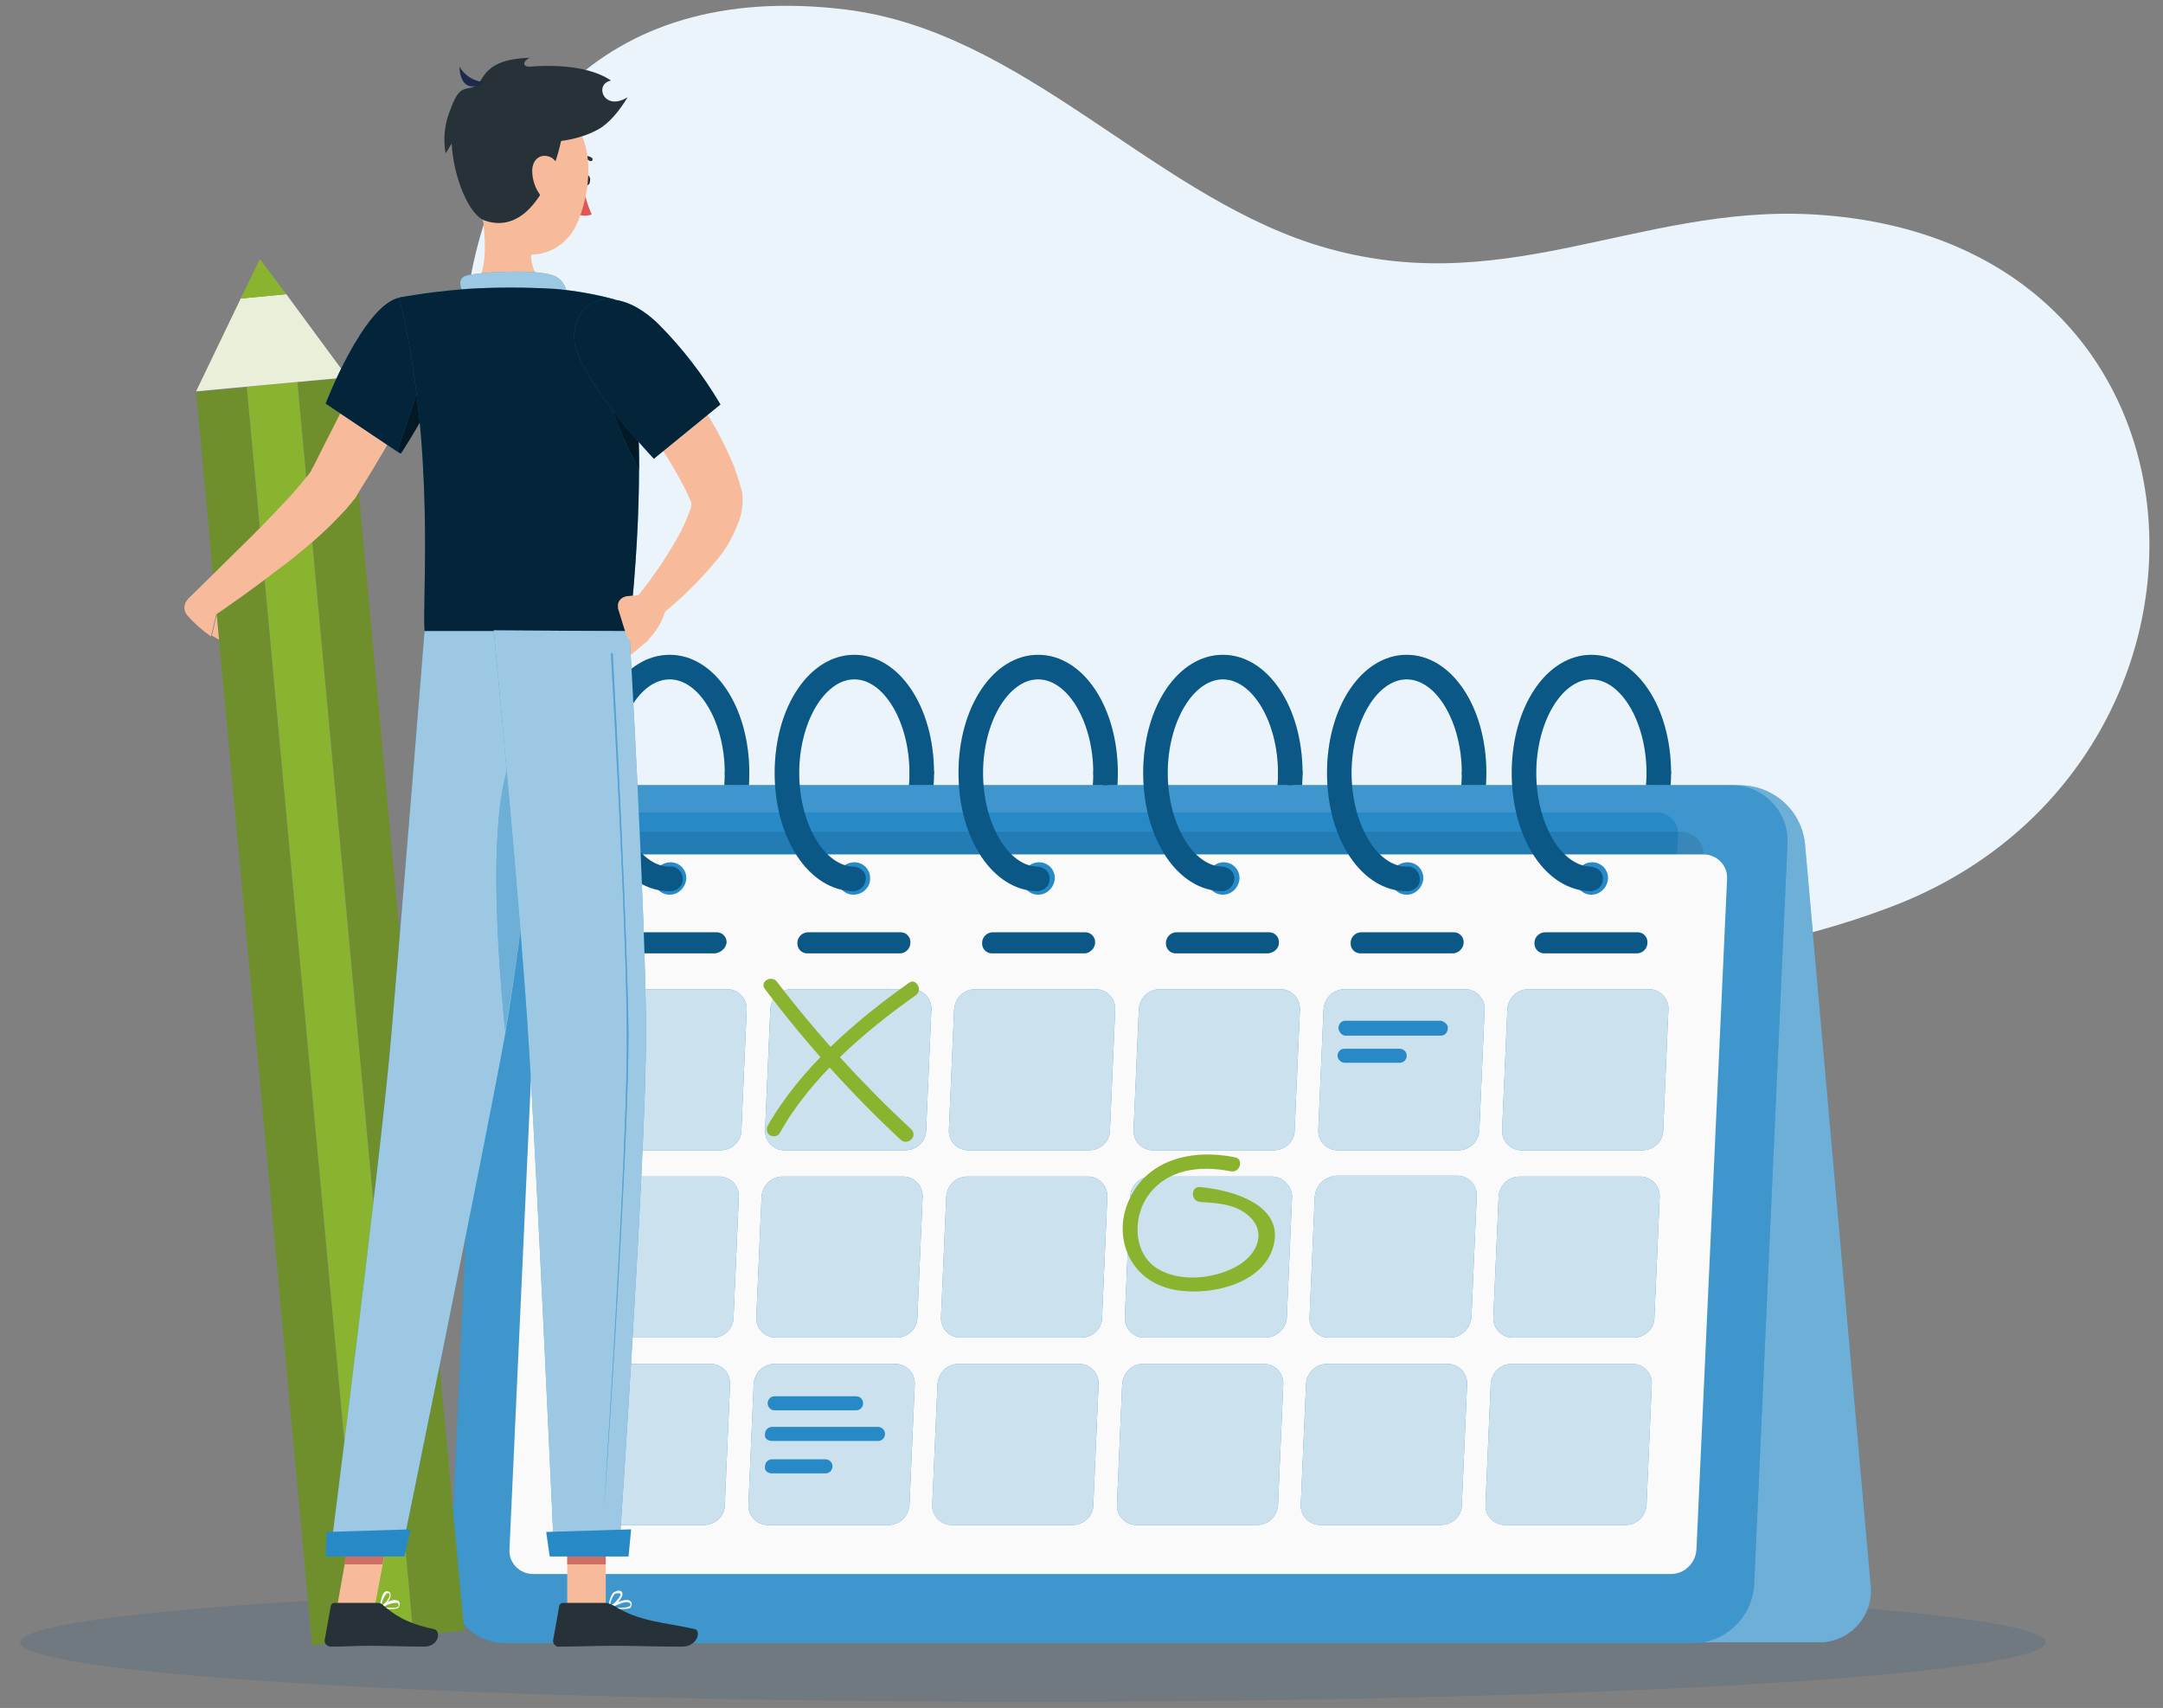 <?xml version="1.0" encoding="utf-8"?>
<svg xmlns="http://www.w3.org/2000/svg" xmlns:xlink="http://www.w3.org/1999/xlink" version="1.1" id="Ebene_1" x="0px" y="0px" viewBox="0 0 247.1 195.1" style="enable-background:new 0 0 247.1 195.1;" xml:space="preserve" width="480" height="379">
<rect x="0" y="0" width="247.1" height="195.1" fill="#808080" stroke="none"/>
<style type="text/css">
	.st0{fill:#EAF4FA;}
	.st1{opacity:0.12;fill:#084781;}
	.st2{fill:#0F7DC0;}
	.st3{opacity:0.3;}
	.st4{opacity:0.4;fill:#FAFAFA;enable-background:new    ;}
	.st5{opacity:0.2;fill:#FAFAFA;enable-background:new    ;}
	.st6{opacity:0.1;fill:#FAFAFA;enable-background:new    ;}
	.st7{opacity:0.1;enable-background:new    ;}
	.st8{fill:#FAFAFA;}
	.st9{opacity:0.1;}
	.st10{opacity:0.8;}
	.st11{fill:#8AB42F;}
	.st12{fill:#F7BB9C;}
	.st13{fill:#6F8F2C;}
	.st14{fill:#EAEFDA;}
	.st15{fill:#263238;}
	.st16{fill:#DE5753;}
	.st17{opacity:0.6;fill:#FAFAFA;enable-background:new    ;}
	.st18{opacity:0.7;enable-background:new    ;}
	.st19{opacity:0.8;enable-background:new    ;}
	.st20{fill:#CE6F64;}
	.st21{fill:#1E2A4C;}
	.st22{opacity:0.3;fill:#FAFAFA;enable-background:new    ;}
</style>
<g id="freepik--background-simple--inject-1815">
	<path class="st0" d="M81.4,96.3C42.3,74.5,39.6-6,96.7,1.1c20,2.5,34.5,20.6,53.1,26.7c21.5,7,37.1-4.5,57.5-3.3   c48.6,2.9,50.2,63.4,8.7,79.1c-22.4,8.5-43.9,6.9-66.4,3.7C130.1,104.5,99.8,106.6,81.4,96.3z"/>
</g>
<g id="freepik--Shadow--inject-1815">
	<ellipse class="st1" cx="118" cy="187.6" rx="115.7" ry="6.8"/>
</g>
<g id="freepik--Calendar--inject-1815">
	<path class="st2" d="M76.5,101.8c-0.8-0.1-1.4-0.7-1.3-1.5c0-0.7,0.6-1.3,1.3-1.3c3.4,0,6.3-4.9,6.3-10.7c0.1-0.8,0.7-1.4,1.5-1.3   c0.7,0,1.3,0.6,1.3,1.3C85.6,95.8,81.6,101.8,76.5,101.8z"/>
	<path class="st2" d="M97.6,101.8c-0.8-0.1-1.4-0.7-1.3-1.5c0-0.7,0.6-1.3,1.3-1.3c3.4,0,6.3-4.9,6.3-10.7c0.1-0.8,0.7-1.4,1.5-1.3   c0.7,0,1.3,0.6,1.3,1.3C106.7,95.8,102.7,101.8,97.6,101.8z"/>
	<path class="st2" d="M118.6,101.8c-0.8-0.1-1.4-0.7-1.3-1.5c0-0.7,0.6-1.3,1.3-1.3c3.4,0,6.3-4.9,6.3-10.7c0-0.8,0.6-1.4,1.4-1.4   c0.8,0,1.4,0.6,1.4,1.4C127.7,95.8,123.7,101.8,118.6,101.8z"/>
	<path class="st2" d="M139.7,101.8c-0.8,0.1-1.4-0.5-1.5-1.3c-0.1-0.8,0.5-1.4,1.3-1.5c0.1,0,0.1,0,0.2,0c3.4,0,6.3-4.9,6.3-10.7   c0-0.8,0.6-1.4,1.4-1.4c0.8,0,1.4,0.6,1.4,1.4C148.8,95.8,144.8,101.8,139.7,101.8z"/>
	<path class="st2" d="M160.7,101.8c-0.8-0.1-1.4-0.7-1.3-1.5c0-0.7,0.6-1.3,1.3-1.3c3.4,0,6.3-4.9,6.3-10.7c0.1-0.8,0.7-1.4,1.5-1.3   c0.7,0,1.3,0.6,1.3,1.3C169.8,95.8,165.8,101.8,160.7,101.8z"/>
	<path class="st2" d="M181.8,101.8c-0.8-0.1-1.4-0.7-1.3-1.5c0-0.7,0.6-1.3,1.3-1.3c3.4,0,6.3-4.9,6.3-10.7c0.1-0.8,0.7-1.4,1.5-1.3   c0.7,0,1.3,0.6,1.3,1.3C190.9,95.8,186.9,101.8,181.8,101.8z"/>
	<g class="st3">
		<path d="M76.5,101.8c-0.8-0.1-1.4-0.7-1.3-1.5c0-0.7,0.6-1.3,1.3-1.3c3.4,0,6.3-4.9,6.3-10.7c0.1-0.8,0.7-1.4,1.5-1.3    c0.7,0,1.3,0.6,1.3,1.3C85.6,95.8,81.6,101.8,76.5,101.8z"/>
		<path d="M97.6,101.8c-0.8-0.1-1.4-0.7-1.3-1.5c0-0.7,0.6-1.3,1.3-1.3c3.4,0,6.3-4.9,6.3-10.7c0.1-0.8,0.7-1.4,1.5-1.3    c0.7,0,1.3,0.6,1.3,1.3C106.7,95.8,102.7,101.8,97.6,101.8z"/>
		<path d="M118.6,101.8c-0.8-0.1-1.4-0.7-1.3-1.5c0-0.7,0.6-1.3,1.3-1.3c3.4,0,6.3-4.9,6.3-10.7c0-0.8,0.6-1.4,1.4-1.4    c0.8,0,1.4,0.6,1.4,1.4C127.7,95.8,123.7,101.8,118.6,101.8z"/>
		<path d="M139.7,101.8c-0.8,0.1-1.4-0.5-1.5-1.3c-0.1-0.8,0.5-1.4,1.3-1.5c0.1,0,0.1,0,0.2,0c3.4,0,6.3-4.9,6.3-10.7    c0-0.8,0.6-1.4,1.4-1.4c0.8,0,1.4,0.6,1.4,1.4C148.8,95.8,144.8,101.8,139.7,101.8z"/>
		<path d="M160.7,101.8c-0.8-0.1-1.4-0.7-1.3-1.5c0-0.7,0.6-1.3,1.3-1.3c3.4,0,6.3-4.9,6.3-10.7c0.1-0.8,0.7-1.4,1.5-1.3    c0.7,0,1.3,0.6,1.3,1.3C169.8,95.8,165.8,101.8,160.7,101.8z"/>
		<path d="M181.8,101.8c-0.8-0.1-1.4-0.7-1.3-1.5c0-0.7,0.6-1.3,1.3-1.3c3.4,0,6.3-4.9,6.3-10.7c0.1-0.8,0.7-1.4,1.5-1.3    c0.7,0,1.3,0.6,1.3,1.3C190.9,95.8,186.9,101.8,181.8,101.8z"/>
	</g>
	<path class="st2" d="M63.3,89.7h135.6c3.8,0.1,6.9,2.9,7.3,6.7l7.5,84.6c0.4,3.3-2,6.3-5.4,6.6c-0.2,0-0.5,0-0.7,0H72   c-3.8-0.1-6.9-2.9-7.3-6.7l-7.5-84.6c-0.4-3.3,2-6.3,5.3-6.6C62.8,89.7,63.1,89.7,63.3,89.7z"/>
	<path class="st4" d="M63.3,89.7h135.6c3.8,0.1,6.9,2.9,7.3,6.7l7.5,84.6c0.4,3.3-2,6.3-5.4,6.6c-0.2,0-0.5,0-0.7,0H72   c-3.8-0.1-6.9-2.9-7.3-6.7l-7.5-84.6c-0.4-3.3,2-6.3,5.3-6.6C62.8,89.7,63.1,89.7,63.3,89.7z"/>
	<path class="st2" d="M197.8,89.7H62.2c-3.7,0-6.8,3-7,6.7L51.4,181c-0.2,3.5,2.5,6.5,6,6.7c0.1,0,0.2,0,0.4,0h135.6   c3.7,0,6.8-3,7-6.7l3.8-84.6c0.2-3.5-2.5-6.5-6-6.7C198,89.7,197.9,89.7,197.8,89.7z"/>
	<path class="st5" d="M197.8,89.7H62.2c-3.7,0-6.8,3-7,6.7L51.4,181c-0.2,3.5,2.5,6.5,6,6.7c0.1,0,0.2,0,0.4,0h135.6   c3.7,0,6.8-3,7-6.7l3.8-84.6c0.2-3.5-2.5-6.5-6-6.7C198,89.7,197.9,89.7,197.8,89.7z"/>
	<path class="st2" d="M64.7,165.3l3.2-69.9c0.1-1.4,1.2-2.5,2.7-2.6h118.7c1.3,0,2.4,1.1,2.4,2.4c0,0,0,0.1,0,0.1l-3.2,69.9   c-0.1,1.4-1.2,2.5-2.7,2.6H67.1c-1.3,0-2.4-1.1-2.4-2.4C64.7,165.4,64.7,165.4,64.7,165.3z"/>
	<path class="st6" d="M64.7,165.3l3.2-69.9c0.1-1.4,1.2-2.5,2.7-2.6h118.7c1.3,0,2.4,1.1,2.4,2.4c0,0,0,0.1,0,0.1l-3.2,69.9   c-0.1,1.4-1.2,2.5-2.7,2.6H67.1c-1.3,0-2.4-1.1-2.4-2.4C64.7,165.4,64.7,165.4,64.7,165.3z"/>
	<path class="st7" d="M61.3,171.1l3.3-73.4c0.1-1.5,1.3-2.7,2.8-2.7H192c1.4,0,2.6,1.1,2.6,2.5c0,0.1,0,0.1,0,0.2l-3.3,73.4   c-0.1,1.5-1.3,2.7-2.8,2.7H63.9c-1.4,0-2.5-1.1-2.6-2.5C61.3,171.2,61.3,171.1,61.3,171.1z"/>
	<path class="st8" d="M58.2,177l3.5-76.6c0.1-1.6,1.4-2.8,2.9-2.8h130c1.5,0,2.7,1.2,2.7,2.6c0,0.1,0,0.1,0,0.2l-3.5,76.6   c-0.1,1.6-1.4,2.8-2.9,2.8h-130c-1.5,0-2.7-1.2-2.7-2.6C58.2,177.1,58.2,177,58.2,177z"/>
	<path class="st2" d="M181.8,102.2L181.8,102.2c-1,0-1.8-0.8-1.8-1.8c0,0,0-0.1,0-0.1l0,0c0-1,0.9-1.8,1.9-1.8l0,0   c1,0,1.8,0.8,1.8,1.8c0,0,0,0.1,0,0.1l0,0C183.6,101.4,182.8,102.2,181.8,102.2z"/>
	<path class="st2" d="M160.7,102.2L160.7,102.2c-1,0-1.8-0.8-1.8-1.8c0,0,0-0.1,0-0.1l0,0c0-1,0.9-1.8,1.9-1.8l0,0   c1,0,1.8,0.8,1.8,1.8c0,0,0,0.1,0,0.1l0,0C162.5,101.4,161.7,102.2,160.7,102.2z"/>
	<path class="st2" d="M139.7,102.2L139.7,102.2c-1,0-1.8-0.8-1.8-1.8c0,0,0-0.1,0-0.1l0,0c0.1-1,0.9-1.8,1.9-1.8l0,0   c1,0,1.8,0.8,1.8,1.8c0,0,0,0.1,0,0.1l0,0C141.5,101.4,140.7,102.2,139.7,102.2z"/>
	<path class="st2" d="M118.6,102.2L118.6,102.2c-1,0-1.8-0.8-1.8-1.8c0,0,0-0.1,0-0.1l0,0c0.1-1,0.9-1.8,1.9-1.8l0,0   c1,0,1.8,0.8,1.8,1.8c0,0,0,0.1,0,0.1l0,0C120.4,101.4,119.6,102.2,118.6,102.2z"/>
	<path class="st2" d="M97.5,102.2L97.5,102.2c-1,0-1.8-0.8-1.8-1.8c0,0,0-0.1,0-0.1l0,0c0-1,0.9-1.8,1.9-1.8l0,0   c1,0,1.8,0.8,1.8,1.8c0,0,0,0.1,0,0.1l0,0C99.4,101.4,98.5,102.2,97.5,102.2z"/>
	<path class="st2" d="M76.5,102.2L76.5,102.2c-1,0-1.8-0.8-1.8-1.8c0,0,0-0.1,0-0.1l0,0c0-1,0.9-1.8,1.9-1.8l0,0   c1,0,1.8,0.8,1.8,1.8c0,0,0,0.1,0,0.1l0,0C78.3,101.4,77.5,102.2,76.5,102.2z"/>
	<g class="st9">
		<path class="st8" d="M181.8,102.2L181.8,102.2c-1,0-1.8-0.8-1.8-1.8c0,0,0-0.1,0-0.1l0,0c0-1,0.9-1.8,1.9-1.8l0,0    c1,0,1.8,0.8,1.8,1.8c0,0,0,0.1,0,0.1l0,0C183.6,101.4,182.8,102.2,181.8,102.2z"/>
		<path class="st8" d="M160.7,102.2L160.7,102.2c-1,0-1.8-0.8-1.8-1.8c0,0,0-0.1,0-0.1l0,0c0-1,0.9-1.8,1.9-1.8l0,0    c1,0,1.8,0.8,1.8,1.8c0,0,0,0.1,0,0.1l0,0C162.5,101.4,161.7,102.2,160.7,102.2z"/>
		<path class="st8" d="M139.7,102.2L139.7,102.2c-1,0-1.8-0.8-1.8-1.8c0,0,0-0.1,0-0.1l0,0c0.1-1,0.9-1.8,1.9-1.8l0,0    c1,0,1.8,0.8,1.8,1.8c0,0,0,0.1,0,0.1l0,0C141.5,101.4,140.7,102.2,139.7,102.2z"/>
		<path class="st8" d="M118.6,102.2L118.6,102.2c-1,0-1.8-0.8-1.8-1.8c0,0,0-0.1,0-0.1l0,0c0.1-1,0.9-1.8,1.9-1.8l0,0    c1,0,1.8,0.8,1.8,1.8c0,0,0,0.1,0,0.1l0,0C120.4,101.4,119.6,102.2,118.6,102.2z"/>
		<path class="st8" d="M97.5,102.2L97.5,102.2c-1,0-1.8-0.8-1.8-1.8c0,0,0-0.1,0-0.1l0,0c0-1,0.9-1.8,1.9-1.8l0,0    c1,0,1.8,0.8,1.8,1.8c0,0,0,0.1,0,0.1l0,0C99.4,101.4,98.5,102.2,97.5,102.2z"/>
		<path class="st8" d="M76.5,102.2L76.5,102.2c-1,0-1.8-0.8-1.8-1.8c0,0,0-0.1,0-0.1l0,0c0-1,0.9-1.8,1.9-1.8l0,0    c1,0,1.8,0.8,1.8,1.8c0,0,0,0.1,0,0.1l0,0C78.3,101.4,77.5,102.2,76.5,102.2z"/>
	</g>
	<path class="st2" d="M81.7,108.9H71.2c-0.6,0-1.1-0.5-1.1-1.1c0,0,0-0.1,0-0.1l0,0c0-0.6,0.5-1.2,1.2-1.2h10.6   c0.6,0,1.1,0.5,1.1,1.1c0,0,0,0.1,0,0.1l0,0C82.9,108.3,82.4,108.8,81.7,108.9z"/>
	<path class="st2" d="M102.8,108.9H92.2c-0.6,0-1.1-0.5-1.1-1.1c0,0,0-0.1,0-0.1l0,0c0-0.7,0.6-1.2,1.2-1.2h10.6   c0.6,0,1.1,0.5,1.1,1.1c0,0,0,0.1,0,0.1l0,0C104,108.3,103.5,108.9,102.8,108.9z"/>
	<path class="st2" d="M123.9,108.9h-10.6c-0.6,0-1.1-0.5-1.1-1.1c0,0,0-0.1,0-0.1l0,0c0-0.7,0.6-1.2,1.2-1.2H124   c0.6,0,1.1,0.5,1.1,1.1c0,0,0,0.1,0,0.1l0,0C125.1,108.3,124.5,108.9,123.9,108.9z"/>
	<path class="st2" d="M144.9,108.9h-10.6c-0.6,0-1.1-0.5-1.1-1.1c0,0,0-0.1,0-0.1l0,0c0-0.6,0.5-1.2,1.2-1.2H145   c0.6,0,1.1,0.5,1.1,1.1c0,0,0,0.1,0,0.1l0,0C146.1,108.3,145.6,108.8,144.9,108.9z"/>
	<path class="st2" d="M166,108.9h-10.6c-0.6,0-1.1-0.5-1.1-1.1c0,0,0-0.1,0-0.1l0,0c0-0.7,0.6-1.2,1.2-1.2h10.6   c0.6,0,1.1,0.5,1.1,1.1c0,0,0,0.1,0,0.1l0,0C167.2,108.3,166.6,108.9,166,108.9z"/>
	<path class="st2" d="M187,108.9h-10.6c-0.6,0-1.1-0.5-1.1-1.1c0,0,0-0.1,0-0.1l0,0c0-0.7,0.6-1.2,1.2-1.2h10.6   c0.6,0,1.1,0.5,1.1,1.1c0,0,0,0.1,0,0.1l0,0C188.2,108.3,187.7,108.9,187,108.9z"/>
	<g class="st3">
		<path d="M81.7,108.9H71.2c-0.6,0-1.1-0.5-1.1-1.1c0,0,0-0.1,0-0.1l0,0c0-0.6,0.5-1.2,1.2-1.2h10.6c0.6,0,1.1,0.5,1.1,1.1    c0,0,0,0.1,0,0.1l0,0C82.9,108.3,82.4,108.8,81.7,108.9z"/>
		<path d="M102.8,108.9H92.2c-0.6,0-1.1-0.5-1.1-1.1c0,0,0-0.1,0-0.1l0,0c0-0.7,0.6-1.2,1.2-1.2h10.6c0.6,0,1.1,0.5,1.1,1.1    c0,0,0,0.1,0,0.1l0,0C104,108.3,103.5,108.9,102.8,108.9z"/>
		<path d="M123.9,108.9h-10.6c-0.6,0-1.1-0.5-1.1-1.1c0,0,0-0.1,0-0.1l0,0c0-0.7,0.6-1.2,1.2-1.2H124c0.6,0,1.1,0.5,1.1,1.1    c0,0,0,0.1,0,0.1l0,0C125.1,108.3,124.5,108.9,123.9,108.9z"/>
		<path d="M144.9,108.9h-10.6c-0.6,0-1.1-0.5-1.1-1.1c0,0,0-0.1,0-0.1l0,0c0-0.6,0.5-1.2,1.2-1.2H145c0.6,0,1.1,0.5,1.1,1.1    c0,0,0,0.1,0,0.1l0,0C146.1,108.3,145.6,108.8,144.9,108.9z"/>
		<path d="M166,108.9h-10.6c-0.6,0-1.1-0.5-1.1-1.1c0,0,0-0.1,0-0.1l0,0c0-0.7,0.6-1.2,1.2-1.2h10.6c0.6,0,1.1,0.5,1.1,1.1    c0,0,0,0.1,0,0.1l0,0C167.2,108.3,166.6,108.9,166,108.9z"/>
		<path d="M187,108.9h-10.6c-0.6,0-1.1-0.5-1.1-1.1c0,0,0-0.1,0-0.1l0,0c0-0.7,0.6-1.2,1.2-1.2h10.6c0.6,0,1.1,0.5,1.1,1.1    c0,0,0,0.1,0,0.1l0,0C188.2,108.3,187.7,108.9,187,108.9z"/>
	</g>
	<path class="st2" d="M82.3,131.4H68.5c-1.2,0-2.2-1-2.2-2.2c0,0,0-0.1,0-0.1l0.6-13.8c0.1-1.3,1.1-2.3,2.4-2.3h13.8   c1.2,0,2.2,1,2.2,2.2c0,0,0,0.1,0,0.1l-0.6,13.8C84.7,130.4,83.6,131.4,82.3,131.4z"/>
	<path class="st2" d="M103.4,131.4H89.6c-1.2,0-2.2-1-2.2-2.2c0,0,0-0.1,0-0.1l0.6-13.8c0.1-1.3,1.1-2.3,2.4-2.3h13.8   c1.2,0,2.2,1,2.2,2.2c0,0,0,0.1,0,0.1l-0.6,13.8C105.8,130.4,104.7,131.4,103.4,131.4z"/>
	<path class="st2" d="M124.4,131.4h-13.8c-1.2,0-2.2-1-2.2-2.2c0,0,0-0.1,0-0.1l0.6-13.8c0.1-1.3,1.1-2.3,2.4-2.3h13.8   c1.2,0,2.2,1,2.2,2.2c0,0,0,0.1,0,0.1l-0.6,13.8C126.8,130.4,125.7,131.4,124.4,131.4z"/>
	<path class="st2" d="M145.5,131.4h-13.8c-1.2,0-2.2-1-2.2-2.2c0,0,0-0.1,0-0.1l0.6-13.8c0.1-1.3,1.1-2.3,2.4-2.3h13.8   c1.2,0,2.2,1,2.2,2.2c0,0,0,0.1,0,0.1l-0.6,13.8C147.9,130.4,146.8,131.4,145.5,131.4z"/>
	<path class="st2" d="M166.6,131.4h-13.8c-1.2,0-2.2-1-2.2-2.2c0,0,0-0.1,0-0.1l0.6-13.8c0.1-1.3,1.1-2.3,2.4-2.3h13.8   c1.2,0,2.2,1,2.2,2.2c0,0,0,0.1,0,0.1l-0.6,13.8C168.9,130.4,167.9,131.4,166.6,131.4z"/>
	<path class="st2" d="M187.6,131.4h-13.8c-1.2,0-2.2-1-2.2-2.2c0,0,0-0.1,0-0.1l0.6-13.8c0.1-1.3,1.1-2.3,2.4-2.3h13.8   c1.2,0,2.2,1,2.2,2.2c0,0,0,0.1,0,0.1l-0.6,13.8C190,130.4,188.9,131.4,187.6,131.4z"/>
	<g class="st10">
		<path class="st8" d="M82.3,131.4H68.5c-1.2,0-2.2-1-2.2-2.2c0,0,0-0.1,0-0.1l0.6-13.8c0.1-1.3,1.1-2.3,2.4-2.3h13.8    c1.2,0,2.2,1,2.2,2.2c0,0,0,0.1,0,0.1l-0.6,13.8C84.7,130.4,83.6,131.4,82.3,131.4z"/>
		<path class="st8" d="M103.4,131.4H89.6c-1.2,0-2.2-1-2.2-2.2c0,0,0-0.1,0-0.1l0.6-13.8c0.1-1.3,1.1-2.3,2.4-2.3h13.8    c1.2,0,2.2,1,2.2,2.2c0,0,0,0.1,0,0.1l-0.6,13.8C105.8,130.4,104.7,131.4,103.4,131.4z"/>
		<path class="st8" d="M124.4,131.4h-13.8c-1.2,0-2.2-1-2.2-2.2c0,0,0-0.1,0-0.1l0.6-13.8c0.1-1.3,1.1-2.3,2.4-2.3h13.8    c1.2,0,2.2,1,2.2,2.2c0,0,0,0.1,0,0.1l-0.6,13.8C126.8,130.4,125.7,131.4,124.4,131.4z"/>
		<path class="st8" d="M145.5,131.4h-13.8c-1.2,0-2.2-1-2.2-2.2c0,0,0-0.1,0-0.1l0.6-13.8c0.1-1.3,1.1-2.3,2.4-2.3h13.8    c1.2,0,2.2,1,2.2,2.2c0,0,0,0.1,0,0.1l-0.6,13.8C147.9,130.4,146.8,131.4,145.5,131.4z"/>
		<path class="st8" d="M166.6,131.4h-13.8c-1.2,0-2.2-1-2.2-2.2c0,0,0-0.1,0-0.1l0.6-13.8c0.1-1.3,1.1-2.3,2.4-2.3h13.8    c1.2,0,2.2,1,2.2,2.2c0,0,0,0.1,0,0.1l-0.6,13.8C168.9,130.4,167.9,131.4,166.6,131.4z"/>
		<path class="st8" d="M187.6,131.4h-13.8c-1.2,0-2.2-1-2.2-2.2c0,0,0-0.1,0-0.1l0.6-13.8c0.1-1.3,1.1-2.3,2.4-2.3h13.8    c1.2,0,2.2,1,2.2,2.2c0,0,0,0.1,0,0.1l-0.6,13.8C190,130.4,188.9,131.4,187.6,131.4z"/>
	</g>
	<path class="st2" d="M81.4,152.8H67.6c-1.2,0-2.2-1-2.2-2.2c0,0,0-0.1,0-0.1l0.6-13.8c0.1-1.3,1.1-2.3,2.4-2.3h13.8   c1.2,0,2.2,1,2.2,2.2c0,0,0,0.1,0,0.1l-0.6,13.8C83.8,151.8,82.7,152.8,81.4,152.8z"/>
	<path class="st2" d="M102.4,152.8H88.6c-1.2,0-2.2-1-2.2-2.2c0,0,0-0.1,0-0.1l0.6-13.8c0.1-1.3,1.1-2.3,2.4-2.3h13.8   c1.2,0,2.2,1,2.2,2.2c0,0,0,0.1,0,0.1l-0.6,13.8C104.8,151.8,103.7,152.8,102.4,152.8z"/>
	<path class="st2" d="M123.5,152.8h-13.8c-1.2,0-2.2-1-2.2-2.2c0,0,0-0.1,0-0.1l0.6-13.8c0.1-1.3,1.1-2.3,2.4-2.3h13.8   c1.2,0,2.2,1,2.2,2.2c0,0,0,0.1,0,0.1l-0.6,13.8C125.9,151.8,124.8,152.8,123.5,152.8z"/>
	<path class="st2" d="M144.5,152.8h-13.8c-1.2,0-2.2-1-2.2-2.2c0,0,0-0.1,0-0.1l0.6-13.8c0.1-1.3,1.1-2.3,2.4-2.3h13.8   c1.2,0,2.2,1,2.3,2.2c0,0.1,0,0.1,0,0.2l-0.6,13.8C146.9,151.8,145.8,152.8,144.5,152.8z"/>
	<path class="st2" d="M165.6,152.8h-13.8c-1.2,0-2.2-1-2.2-2.2c0,0,0-0.1,0-0.1l0.6-13.8c0.1-1.3,1.1-2.3,2.5-2.4h13.8   c1.2,0,2.2,1,2.2,2.2c0,0,0,0.1,0,0.1l-0.6,13.8C168,151.8,166.9,152.8,165.6,152.8z"/>
	<path class="st2" d="M186.6,152.8h-13.8c-1.2,0-2.2-1-2.2-2.2c0,0,0-0.1,0-0.1l0.6-13.8c0.1-1.3,1.1-2.3,2.4-2.3h13.8   c1.2,0,2.2,1,2.2,2.2c0,0,0,0.1,0,0.1l-0.6,13.8C189,151.8,187.9,152.8,186.6,152.8z"/>
	<g class="st10">
		<path class="st8" d="M81.4,152.8H67.6c-1.2,0-2.2-1-2.2-2.2c0,0,0-0.1,0-0.1l0.6-13.8c0.1-1.3,1.1-2.3,2.4-2.3h13.8    c1.2,0,2.2,1,2.2,2.2c0,0,0,0.1,0,0.1l-0.6,13.8C83.8,151.8,82.7,152.8,81.4,152.8z"/>
		<path class="st8" d="M102.4,152.8H88.6c-1.2,0-2.2-1-2.2-2.2c0,0,0-0.1,0-0.1l0.6-13.8c0.1-1.3,1.1-2.3,2.4-2.3h13.8    c1.2,0,2.2,1,2.2,2.2c0,0,0,0.1,0,0.1l-0.6,13.8C104.8,151.8,103.7,152.8,102.4,152.8z"/>
		<path class="st8" d="M123.5,152.8h-13.8c-1.2,0-2.2-1-2.2-2.2c0,0,0-0.1,0-0.1l0.6-13.8c0.1-1.3,1.1-2.3,2.4-2.3h13.8    c1.2,0,2.2,1,2.2,2.2c0,0,0,0.1,0,0.1l-0.6,13.8C125.9,151.8,124.8,152.8,123.5,152.8z"/>
		<path class="st8" d="M144.5,152.8h-13.8c-1.2,0-2.2-1-2.2-2.2c0,0,0-0.1,0-0.1l0.6-13.8c0.1-1.3,1.1-2.3,2.4-2.3h13.8    c1.2,0,2.2,1,2.3,2.2c0,0.1,0,0.1,0,0.2l-0.6,13.8C146.9,151.8,145.8,152.8,144.5,152.8z"/>
		<path class="st8" d="M165.6,152.8h-13.8c-1.2,0-2.2-1-2.2-2.2c0,0,0-0.1,0-0.1l0.6-13.8c0.1-1.3,1.1-2.3,2.5-2.4h13.8    c1.2,0,2.2,1,2.2,2.2c0,0,0,0.1,0,0.1l-0.6,13.8C168,151.8,166.9,152.8,165.6,152.8z"/>
		<path class="st8" d="M186.6,152.8h-13.8c-1.2,0-2.2-1-2.2-2.2c0,0,0-0.1,0-0.1l0.6-13.8c0.1-1.3,1.1-2.3,2.4-2.3h13.8    c1.2,0,2.2,1,2.2,2.2c0,0,0,0.1,0,0.1l-0.6,13.8C189,151.8,187.9,152.8,186.6,152.8z"/>
	</g>
	<path class="st2" d="M80.4,174.2H66.6c-1.2,0-2.2-1-2.2-2.2c0,0,0-0.1,0-0.1l0.6-13.8c0.1-1.3,1.1-2.3,2.4-2.3h13.8   c1.2,0,2.2,1,2.2,2.2c0,0,0,0.1,0,0.1l-0.6,13.8C82.8,173.2,81.7,174.2,80.4,174.2z"/>
	<path class="st2" d="M101.5,174.2H87.7c-1.2,0-2.2-1-2.2-2.2c0,0,0-0.1,0-0.1l0.6-13.8c0.1-1.3,1.1-2.3,2.4-2.3h13.8   c1.2,0,2.2,1,2.2,2.2c0,0,0,0.1,0,0.1l-0.6,13.8C103.8,173.2,102.8,174.2,101.5,174.2z"/>
	<path class="st2" d="M122.5,174.2h-13.8c-1.2,0-2.2-1-2.2-2.2c0,0,0-0.1,0-0.1l0.6-13.8c0.1-1.3,1.1-2.3,2.4-2.3h13.8   c1.2,0,2.2,1,2.2,2.2c0,0,0,0.1,0,0.1l-0.6,13.8C124.9,173.2,123.8,174.2,122.5,174.2z"/>
	<path class="st2" d="M143.6,174.2h-13.8c-1.2,0-2.2-1-2.2-2.2c0,0,0-0.1,0-0.1l0.6-13.8c0.1-1.3,1.1-2.3,2.4-2.3h13.8   c1.2,0,2.2,1,2.2,2.2c0,0,0,0.1,0,0.1l-0.6,13.8C145.9,173.2,144.9,174.2,143.6,174.2z"/>
	<path class="st2" d="M164.6,174.2h-13.8c-1.2,0-2.2-1-2.2-2.2c0,0,0-0.1,0-0.1l0.6-13.8c0.1-1.3,1.1-2.3,2.4-2.3h13.8   c1.2,0,2.2,1,2.2,2.2c0,0,0,0.1,0,0.1l-0.6,13.8C167,173.2,165.9,174.2,164.6,174.2z"/>
	<path class="st2" d="M185.7,174.2h-13.8c-1.2,0-2.2-1-2.2-2.2c0,0,0-0.1,0-0.1l0.6-13.8c0.1-1.3,1.1-2.3,2.4-2.3h13.8   c1.2,0,2.2,1,2.2,2.2c0,0,0,0.1,0,0.1l-0.6,13.8C188,173.2,187,174.2,185.7,174.2z"/>
	<g class="st10">
		<path class="st8" d="M80.4,174.2H66.6c-1.2,0-2.2-1-2.2-2.2c0,0,0-0.1,0-0.1l0.6-13.8c0.1-1.3,1.1-2.3,2.4-2.3h13.8    c1.2,0,2.2,1,2.2,2.2c0,0,0,0.1,0,0.1l-0.6,13.8C82.8,173.2,81.7,174.2,80.4,174.2z"/>
		<path class="st8" d="M101.5,174.2H87.7c-1.2,0-2.2-1-2.2-2.2c0,0,0-0.1,0-0.1l0.6-13.8c0.1-1.3,1.1-2.3,2.4-2.3h13.8    c1.2,0,2.2,1,2.2,2.2c0,0,0,0.1,0,0.1l-0.6,13.8C103.8,173.2,102.8,174.2,101.5,174.2z"/>
		<path class="st8" d="M122.5,174.2h-13.8c-1.2,0-2.2-1-2.2-2.2c0,0,0-0.1,0-0.1l0.6-13.8c0.1-1.3,1.1-2.3,2.4-2.3h13.8    c1.2,0,2.2,1,2.2,2.2c0,0,0,0.1,0,0.1l-0.6,13.8C124.9,173.2,123.8,174.2,122.5,174.2z"/>
		<path class="st8" d="M143.6,174.2h-13.8c-1.2,0-2.2-1-2.2-2.2c0,0,0-0.1,0-0.1l0.6-13.8c0.1-1.3,1.1-2.3,2.4-2.3h13.8    c1.2,0,2.2,1,2.2,2.2c0,0,0,0.1,0,0.1l-0.6,13.8C145.9,173.2,144.9,174.2,143.6,174.2z"/>
		<path class="st8" d="M164.6,174.2h-13.8c-1.2,0-2.2-1-2.2-2.2c0,0,0-0.1,0-0.1l0.6-13.8c0.1-1.3,1.1-2.3,2.4-2.3h13.8    c1.2,0,2.2,1,2.2,2.2c0,0,0,0.1,0,0.1l-0.6,13.8C167,173.2,165.9,174.2,164.6,174.2z"/>
		<path class="st8" d="M185.7,174.2h-13.8c-1.2,0-2.2-1-2.2-2.2c0,0,0-0.1,0-0.1l0.6-13.8c0.1-1.3,1.1-2.3,2.4-2.3h13.8    c1.2,0,2.2,1,2.2,2.2c0,0,0,0.1,0,0.1l-0.6,13.8C188,173.2,187,174.2,185.7,174.2z"/>
	</g>
	<path class="st2" d="M76.5,101.8c-5.1,0-9.1-5.9-9.1-13.5s4-13.5,9.1-13.5c5.1,0,9.1,5.9,9.1,13.5c-0.1,0.8-0.7,1.4-1.5,1.3   c-0.7,0-1.3-0.6-1.3-1.3c0-5.8-2.9-10.7-6.3-10.7c-3.4,0-6.3,4.9-6.3,10.7S73.1,99,76.5,99c0.8-0.1,1.4,0.5,1.5,1.3   c0.1,0.8-0.5,1.4-1.3,1.5C76.6,101.8,76.6,101.8,76.5,101.8L76.5,101.8z"/>
	<path class="st2" d="M97.6,101.8c-5.1,0-9.1-5.9-9.1-13.5s4-13.5,9.1-13.5c5.1,0,9.1,5.9,9.1,13.5c-0.1,0.8-0.7,1.4-1.5,1.3   c-0.7,0-1.3-0.6-1.3-1.3c0-5.8-2.9-10.7-6.3-10.7s-6.3,4.9-6.3,10.7S94.2,99,97.6,99c0.8,0.1,1.4,0.7,1.3,1.5   C98.8,101.2,98.3,101.7,97.6,101.8L97.6,101.8z"/>
	<path class="st2" d="M118.6,101.8c-5.1,0-9.1-5.9-9.1-13.5s4-13.5,9.1-13.5c5.1,0,9.1,5.9,9.1,13.5c0,0.8-0.6,1.4-1.4,1.4   c-0.8,0-1.4-0.6-1.4-1.4c0-5.8-2.9-10.7-6.3-10.7c-3.4,0-6.3,4.9-6.3,10.7s2.9,10.7,6.3,10.7c0.8,0.1,1.4,0.7,1.3,1.5   C119.9,101.2,119.3,101.7,118.6,101.8L118.6,101.8z"/>
	<path class="st2" d="M139.7,101.8c-5.1,0-9.1-5.9-9.1-13.5s4-13.5,9.1-13.5c5.1,0,9.1,5.9,9.1,13.5c0,0.8-0.6,1.4-1.4,1.4   c-0.8,0-1.4-0.6-1.4-1.4c0-5.8-2.9-10.7-6.3-10.7c-3.4,0-6.3,4.9-6.3,10.7s2.9,10.7,6.3,10.7c0.8,0.1,1.4,0.7,1.3,1.5   C140.9,101.2,140.4,101.7,139.7,101.8L139.7,101.8z"/>
	<path class="st2" d="M160.7,101.8c-5.1,0-9.1-5.9-9.1-13.5s4-13.5,9.1-13.5s9.1,5.9,9.1,13.5c-0.1,0.8-0.7,1.4-1.5,1.3   c-0.7,0-1.3-0.6-1.3-1.3c0-5.8-2.9-10.7-6.3-10.7c-3.4,0-6.3,4.9-6.3,10.7s2.9,10.7,6.3,10.7c0.8-0.1,1.4,0.5,1.5,1.3   s-0.5,1.4-1.3,1.5C160.9,101.8,160.8,101.8,160.7,101.8L160.7,101.8z"/>
	<path class="st2" d="M181.8,101.8c-5.1,0-9.1-5.9-9.1-13.5s4-13.5,9.1-13.5s9.1,5.9,9.1,13.5c-0.1,0.8-0.7,1.4-1.5,1.3   c-0.7,0-1.3-0.6-1.3-1.3c0-5.8-2.9-10.7-6.3-10.7c-3.4,0-6.3,4.9-6.3,10.7s2.9,10.7,6.3,10.7c0.8,0.1,1.4,0.7,1.3,1.5   C183.1,101.2,182.5,101.7,181.8,101.8L181.8,101.8z"/>
	<g class="st3">
		<path d="M76.5,101.8c-5.1,0-9.1-5.9-9.1-13.5s4-13.5,9.1-13.5c5.1,0,9.1,5.9,9.1,13.5c-0.1,0.8-0.7,1.4-1.5,1.3    c-0.7,0-1.3-0.6-1.3-1.3c0-5.8-2.9-10.7-6.3-10.7c-3.4,0-6.3,4.9-6.3,10.7S73.1,99,76.5,99c0.8-0.1,1.4,0.5,1.5,1.3    c0.1,0.8-0.5,1.4-1.3,1.5C76.6,101.8,76.6,101.8,76.5,101.8L76.5,101.8z"/>
		<path d="M97.6,101.8c-5.1,0-9.1-5.9-9.1-13.5s4-13.5,9.1-13.5c5.1,0,9.1,5.9,9.1,13.5c-0.1,0.8-0.7,1.4-1.5,1.3    c-0.7,0-1.3-0.6-1.3-1.3c0-5.8-2.9-10.7-6.3-10.7s-6.3,4.9-6.3,10.7S94.2,99,97.6,99c0.8,0.1,1.4,0.7,1.3,1.5    C98.8,101.2,98.3,101.7,97.6,101.8L97.6,101.8z"/>
		<path d="M118.6,101.8c-5.1,0-9.1-5.9-9.1-13.5s4-13.5,9.1-13.5c5.1,0,9.1,5.9,9.1,13.5c0,0.8-0.6,1.4-1.4,1.4    c-0.8,0-1.4-0.6-1.4-1.4c0-5.8-2.9-10.7-6.3-10.7c-3.4,0-6.3,4.9-6.3,10.7s2.9,10.7,6.3,10.7c0.8,0.1,1.4,0.7,1.3,1.5    C119.9,101.2,119.3,101.7,118.6,101.8L118.6,101.8z"/>
		<path d="M139.7,101.8c-5.1,0-9.1-5.9-9.1-13.5s4-13.5,9.1-13.5c5.1,0,9.1,5.9,9.1,13.5c0,0.8-0.6,1.4-1.4,1.4    c-0.8,0-1.4-0.6-1.4-1.4c0-5.8-2.9-10.7-6.3-10.7c-3.4,0-6.3,4.9-6.3,10.7s2.9,10.7,6.3,10.7c0.8,0.1,1.4,0.7,1.3,1.5    C140.9,101.2,140.4,101.7,139.7,101.8L139.7,101.8z"/>
		<path d="M160.7,101.8c-5.1,0-9.1-5.9-9.1-13.5s4-13.5,9.1-13.5s9.1,5.9,9.1,13.5c-0.1,0.8-0.7,1.4-1.5,1.3c-0.7,0-1.3-0.6-1.3-1.3    c0-5.8-2.9-10.7-6.3-10.7c-3.4,0-6.3,4.9-6.3,10.7s2.9,10.7,6.3,10.7c0.8-0.1,1.4,0.5,1.5,1.3s-0.5,1.4-1.3,1.5    C160.9,101.8,160.8,101.8,160.7,101.8L160.7,101.8z"/>
		<path d="M181.8,101.8c-5.1,0-9.1-5.9-9.1-13.5s4-13.5,9.1-13.5s9.1,5.9,9.1,13.5c-0.1,0.8-0.7,1.4-1.5,1.3c-0.7,0-1.3-0.6-1.3-1.3    c0-5.8-2.9-10.7-6.3-10.7c-3.4,0-6.3,4.9-6.3,10.7s2.9,10.7,6.3,10.7c0.8,0.1,1.4,0.7,1.3,1.5    C183.1,101.2,182.5,101.7,181.8,101.8L181.8,101.8z"/>
	</g>
	<path class="st11" d="M141.1,132.2c-4.9-1-10.3,0.2-12.3,5.3c-1.6,4.1,0.4,8.6,4.8,9.7c3.8,1,10.4-0.2,11.8-4.6   c1.6-5-4.8-6.7-8.3-7c-1.1-0.1-1.1,1.6,0,1.7c1.6,0.1,3.5,0.2,4.9,1.1c3,1.9,1.8,4.9-0.8,6.3s-6.4,1.8-9,0.2   c-2.7-1.7-2.8-5.6-1.2-8.1c2.2-3.3,6.1-3.7,9.6-3C141.7,134,142.1,132.4,141.1,132.2L141.1,132.2z"/>
	<path class="st11" d="M87.4,113c4.7,6.2,9.8,11.9,15.5,17.2c0.8,0.7,2-0.4,1.2-1.2c-5.6-5.2-10.7-10.8-15.3-16.8   C88.2,111.3,86.7,112.1,87.4,113L87.4,113z"/>
	<path class="st11" d="M89.1,129.4c3.5-6.3,9.7-11.6,15.5-15.7c0.9-0.6,0-2.1-0.8-1.4c-6.1,4.3-12.4,9.8-16.1,16.3   c-0.2,0.4-0.1,0.9,0.3,1.1C88.4,129.9,88.9,129.8,89.1,129.4z"/>
	<path class="st2" d="M153.7,118.3h10.9c0.5,0,0.8-0.4,0.8-0.9c0-0.4-0.4-0.7-0.8-0.8h-10.9c-0.5,0-0.8,0.4-0.8,0.9   C153,117.9,153.3,118.3,153.7,118.3z"/>
	<path class="st2" d="M153.6,121.4h6.3c0.5,0,0.8-0.4,0.8-0.8c0-0.5-0.4-0.8-0.8-0.8h-6.3c-0.5,0-0.8,0.4-0.8,0.8   C152.8,121,153.2,121.4,153.6,121.4z"/>
	<g class="st9">
		<path class="st8" d="M153.7,118.3h10.9c0.5,0,0.8-0.4,0.8-0.9c0-0.4-0.4-0.7-0.8-0.8h-10.9c-0.5,0-0.8,0.4-0.8,0.9    C153,117.9,153.3,118.3,153.7,118.3z"/>
		<path class="st8" d="M153.6,121.4h6.3c0.5,0,0.8-0.4,0.8-0.8c0-0.5-0.4-0.8-0.8-0.8h-6.3c-0.5,0-0.8,0.4-0.8,0.8    C152.8,121,153.2,121.4,153.6,121.4z"/>
	</g>
	<path class="st2" d="M88.5,161.1h9.3c0.5,0,0.8-0.4,0.8-0.8c0-0.5-0.4-0.8-0.8-0.8h-9.3c-0.5,0-0.8,0.4-0.8,0.8   C87.7,160.7,88,161.1,88.5,161.1z"/>
	<path class="st2" d="M88.2,164.6h12.1c0.5,0,0.8-0.4,0.8-0.8c0-0.5-0.4-0.8-0.8-0.8H88.2c-0.5,0-0.8,0.4-0.8,0.8   C87.3,164.3,87.7,164.6,88.2,164.6z"/>
	<path class="st2" d="M88.2,168.3h6.1c0.5,0,0.8-0.4,0.8-0.8c0-0.5-0.4-0.8-0.8-0.8h-6.1c-0.5,0-0.8,0.4-0.8,0.8   C87.3,168,87.7,168.3,88.2,168.3z"/>
	<g class="st9">
		<path class="st8" d="M88.5,161.1h9.3c0.5,0,0.8-0.4,0.8-0.8c0-0.5-0.4-0.8-0.8-0.8h-9.3c-0.5,0-0.8,0.4-0.8,0.8    C87.7,160.7,88,161.1,88.5,161.1z"/>
		<path class="st8" d="M88.2,164.6h12.1c0.5,0,0.8-0.4,0.8-0.8c0-0.5-0.4-0.8-0.8-0.8H88.2c-0.5,0-0.8,0.4-0.8,0.8    C87.3,164.3,87.7,164.6,88.2,164.6z"/>
		<path class="st8" d="M88.2,168.3h6.1c0.5,0,0.8-0.4,0.8-0.8c0-0.5-0.4-0.8-0.8-0.8h-6.1c-0.5,0-0.8,0.4-0.8,0.8    C87.3,168,87.7,168.3,88.2,168.3z"/>
	</g>
</g>
<g id="freepik--Character--inject-1815">
	<path class="st12" d="M22.6,67.4l2.8-0.1l-1.3,5.4c-1-0.7-1.9-1.5-2.7-2.4c-0.5-0.6-0.4-1.4,0.1-1.9L22.6,67.4z"/>
	<polygon class="st12" points="28.7,70.1 27.5,74.5 24.2,72.6 25.5,67.2  "/>
	
		<rect x="29" y="44.2" transform="matrix(0.996 -9.219680e-02 9.219680e-02 0.996 -10.558 3.437)" class="st13" width="5.8" height="143.7"/>
	
		<rect x="40.6" y="43.1" transform="matrix(0.996 -9.219680e-02 9.219680e-02 0.996 -10.41 4.497)" class="st13" width="5.8" height="143.7"/>
	
		<rect x="34.8" y="43.6" transform="matrix(0.996 -9.219680e-02 9.219680e-02 0.996 -10.484 3.967)" class="st11" width="5.8" height="143.7"/>
	<polygon class="st14" points="32.7,33.6 27.5,34.1 22.4,44.7 39.7,43.1  "/>
	<polygon class="st11" points="29.7,29.6 27.5,34.1 32.7,33.6  "/>
	<path class="st12" d="M73.4,37.7c0.6,0.6,1.1,1.2,1.6,1.8c0.5,0.6,1,1.2,1.5,1.8c1,1.2,1.9,2.5,2.8,3.7c1.8,2.6,3.4,5.4,4.6,8.4   c0.1,0.4,0.3,0.8,0.4,1.2l0.2,0.6c0.1,0.4,0.2,0.7,0.3,1.1c0.1,1.2,0,2.4-0.5,3.5c-0.6,1.6-1.5,3.2-2.7,4.5c-2,2.4-4.3,4.6-6.8,6.5   l-2.2-2.4c1.8-2.2,3.4-4.5,4.8-7c0.6-1,1.1-2.2,1.5-3.3c0.1-0.3,0.1-0.6,0-0.9l0,0l-0.2-0.4c-0.1-0.3-0.3-0.6-0.4-0.9   c-1.3-2.5-2.7-4.8-4.4-7c-0.8-1.1-1.7-2.2-2.6-3.4c-0.4-0.5-0.9-1.1-1.4-1.6l-1.4-1.6L73.4,37.7z"/>
	<polygon class="st12" points="69,70.2 71.6,75.2 74.1,73.1 72,69.5  "/>
	<path class="st12" d="M49.9,40.6c-1.5,2.9-3.2,5.9-4.8,8.7c-0.8,1.5-1.7,2.9-2.5,4.3l-1.3,2.1l-0.3,0.5c-0.2,0.3-0.3,0.6-0.5,0.8   c-0.2,0.2-0.3,0.4-0.5,0.6c-0.2,0.2-0.3,0.4-0.5,0.6c-1.2,1.3-2.5,2.6-3.8,3.7c-1.3,1.1-2.6,2.2-4,3.2c-2.7,2.1-5.4,4-8.2,5.9   l-2-2.6l7.1-7c1.2-1.2,2.3-2.3,3.4-3.5c1.1-1.1,2.1-2.3,3.1-3.5c0.1-0.1,0.2-0.3,0.3-0.4c0.1-0.1,0.2-0.3,0.2-0.4   c0.1-0.1,0.1-0.2,0.2-0.3l0.3-0.6l1.1-2.2c0.8-1.5,1.5-3,2.3-4.5c1.5-3,3.1-5.9,4.8-8.8L49.9,40.6z"/>
	<path class="st15" d="M66.6,20.5c-0.1,0.3,0,0.7,0.3,0.7s0.5-0.2,0.5-0.5c0.1-0.3-0.1-0.7-0.3-0.7S66.7,20.1,66.6,20.5z"/>
	<path class="st16" d="M66.6,21.1c0.2,1.2,0.5,2.3,1,3.4c-0.6,0.2-1.2,0.2-1.7-0.1L66.6,21.1z"/>
	<path class="st15" d="M67.5,18.4c0,0-0.1,0-0.1,0c-0.4-0.3-1-0.3-1.5-0.1c-0.1,0-0.2,0-0.3-0.1c0-0.1,0-0.2,0.1-0.3   c0.6-0.3,1.3-0.2,1.9,0.1c0.1,0.1,0.1,0.2,0.1,0.3c0,0,0,0,0,0C67.7,18.3,67.6,18.4,67.5,18.4z"/>
	<path class="st12" d="M54.6,21.8C55.3,25,56.2,30.9,54,33c0,0,1,3.3,7,3.3c6.6,0,3-3.3,3-3.3c-3.6-0.9-3.6-3.5-3.1-6L54.6,21.8z"/>
	<path class="st2" d="M53.2,34.1c-0.5-1-1.1-2.2,0-2.6c1.2-0.4,7.6-0.8,9.8-0.1c1.2,0.3,2,1.6,1.7,2.9L53.2,34.1z"/>
	<path class="st17" d="M53.2,34.1c-0.5-1-1.1-2.2,0-2.6c1.2-0.4,7.6-0.8,9.8-0.1c1.2,0.3,2,1.6,1.7,2.9L53.2,34.1z"/>
	<path class="st8" d="M44.6,183.8c-0.4,0-0.8,0-1.1-0.1c0,0-0.1,0-0.1-0.1c0,0,0-0.1,0-0.1c0,0,1.2-0.9,1.9-0.7   c0.1,0,0.3,0.1,0.3,0.2c0.1,0.1,0.1,0.3,0,0.5C45.5,183.8,45.1,183.8,44.6,183.8z M43.8,183.6c0.7,0.1,1.6,0.1,1.7-0.1   c0,0,0.1-0.1,0-0.3c0-0.1-0.1-0.1-0.2-0.1C44.7,183.1,44.2,183.3,43.8,183.6L43.8,183.6z"/>
	<path class="st8" d="M43.5,183.7L43.5,183.7c-0.1,0-0.1-0.1-0.1-0.1c0-0.1,0.1-1.3,0.5-1.7c0.1-0.1,0.3-0.2,0.4-0.1   c0.2,0,0.3,0.1,0.3,0.3C44.8,182.5,44,183.5,43.5,183.7L43.5,183.7z M44.3,182c-0.1,0-0.2,0-0.2,0.1c-0.3,0.4-0.5,0.9-0.5,1.4   c0.4-0.3,1-1.1,0.9-1.3C44.5,182,44.5,182,44.3,182L44.3,182z"/>
	<path class="st8" d="M70.9,183.8c-0.5,0-0.9,0-1.3-0.1c0,0-0.1,0-0.1-0.1c0,0,0-0.1,0-0.1c0.2-0.1,2.2-1.2,2.6-0.5   c0.1,0.1,0.1,0.3,0,0.5C72.1,183.8,71.5,183.8,70.9,183.8z M69.9,183.6c0.8,0.1,1.9,0.1,2.1-0.2c0,0,0.1-0.1,0-0.2   C71.7,182.7,70.6,183.3,69.9,183.6L69.9,183.6z"/>
	<path class="st8" d="M69.6,183.7C69.6,183.7,69.6,183.7,69.6,183.7c-0.1,0-0.1-0.1-0.1-0.1c0,0,0.1-1.2,0.6-1.7   c0.2-0.1,0.4-0.2,0.6-0.2c0.3,0,0.4,0.2,0.4,0.3C71.2,182.6,70.2,183.5,69.6,183.7L69.6,183.7z M70.6,182c-0.1,0-0.3,0-0.4,0.1   c-0.3,0.4-0.5,0.9-0.5,1.4c0.5-0.3,1.2-1.1,1.2-1.4C70.9,182.1,70.9,182,70.6,182L70.6,182z"/>
	<polygon class="st12" points="64.8,183.6 69.2,183.6 69.2,173.5 64.8,173.5  "/>
	<polygon class="st12" points="38.5,183.6 42.8,183.6 44.7,173.5 40.3,173.5  "/>
	<path class="st15" d="M43.1,183.1h-4.9c-0.2,0-0.3,0.1-0.4,0.3l-0.7,3.9c-0.1,0.4,0.2,0.7,0.6,0.8c0,0,0.1,0,0.1,0   c1.7,0,2.5-0.1,4.7-0.1c1.3,0,4.1,0.1,5.9,0.1s2-1.8,1.2-2c-3.4-0.7-4.7-1.8-5.8-2.7C43.7,183.2,43.4,183.1,43.1,183.1z"/>
	<path class="st15" d="M69.1,183.1h-4.8c-0.2,0-0.3,0.1-0.4,0.3l-0.7,3.9c-0.1,0.4,0.2,0.7,0.5,0.8c0,0,0.1,0,0.1,0   c1.7,0,4.2-0.1,6.4-0.1c2.5,0,4.7,0.1,7.7,0.1c1.8,0,2.2-1.8,1.5-2c-3.5-0.8-6.3-0.8-9.3-2.7C69.9,183.3,69.5,183.1,69.1,183.1z"/>
	<path class="st2" d="M45.6,34c-4.1,0.9-8.4,12.1-8.4,12.1l8.5,5.7c1.9-2.9,3.6-6,5.1-9.3C53.1,37.4,49.8,33,45.6,34z"/>
	<path class="st18" d="M45.6,34c-4.1,0.9-8.4,12.1-8.4,12.1l8.5,5.7c1.9-2.9,3.6-6,5.1-9.3C53.1,37.4,49.8,33,45.6,34z"/>
	<path class="st2" d="M48.9,41.1l-3.5,10.4l0.4,0.3c0,0,1.6-2.4,3.3-5.6L48.9,41.1z"/>
	<path class="st19" d="M48.9,41.1l-3.5,10.4l0.4,0.3c0,0,1.6-2.4,3.3-5.6L48.9,41.1z"/>
	<path class="st2" d="M73,53.6c0,4.9-0.3,11-1.1,18.5H48.5C48.2,68.5,49.8,51,45.6,34c2.6-0.5,5.2-0.8,7.8-1c3.3-0.2,6.6-0.2,10,0   c2.3,0.2,4.6,0.6,6.8,1.2c0,0,2,2.2,2.6,12.4C72.9,48.6,73,50.9,73,53.6z"/>
	<path class="st18" d="M73,53.6c0,4.9-0.3,11-1.1,18.5H48.5C48.2,68.5,49.8,51,45.6,34c2.6-0.5,5.2-0.8,7.8-1c3.3-0.2,6.6-0.2,10,0   c2.3,0.2,4.6,0.6,6.8,1.2c0,0,2,2.2,2.6,12.4C72.9,48.6,73,50.9,73,53.6z"/>
	<path class="st2" d="M73,53.6c-1.4-2.6-4-7.8-3.6-10.7l3.5,3.7C72.9,48.6,73,50.9,73,53.6z"/>
	<path class="st19" d="M73,53.6c-1.4-2.6-4-7.8-3.6-10.7l3.5,3.7C72.9,48.6,73,50.9,73,53.6z"/>
	<path class="st2" d="M65.6,38.2c-0.4,4.2,9.1,14.2,9.1,14.2l7.6-6.2c-2-3.4-4.4-6.5-7.1-9.2C70.8,32.7,66,33.5,65.6,38.2z"/>
	<path class="st18" d="M65.6,38.2c-0.4,4.2,9.1,14.2,9.1,14.2l7.6-6.2c-2-3.4-4.4-6.5-7.1-9.2C70.8,32.7,66,33.5,65.6,38.2z"/>
	<polygon class="st20" points="69.2,173.5 69.2,178.7 64.8,178.7 64.8,173.5  "/>
	<polygon class="st20" points="40.3,173.5 44.7,173.5 43.7,178.7 39.3,178.7  "/>
	<path class="st12" d="M55.3,16.8c-0.6,4.3-1.2,6.8,0.4,9.5c1.6,2.7,5.1,3.6,7.8,2c1-0.6,1.8-1.5,2.3-2.5c1.7-3.6,2.5-10-1.3-12.8   c-2.5-1.9-6.1-1.5-8,1C55.9,14.9,55.5,15.8,55.3,16.8z"/>
	<path class="st15" d="M68.3,14.8c-1.3,0.7-2.7,1.1-4.2,1.3c-1.1,5-4,10.7-8.7,9.1c-1.8-0.6-3.6-4.9-3.8-8.8   c-0.3,0.4-0.5,0.9-0.7,1.1c-0.3-1.7-0.1-3.5,0.6-5.1c1.3-3.7,2.2-1.2,3.6-3.5c0.9-1.5,2.5-2.2,5.4-2.3c-0.8,0.4-0.9,1.1,0.2,1   c1.2-0.1,6.2-0.4,9.1,1.6c-2,0.4-0.8,3.6,1.9,1.9C70.8,12.6,69.6,14.1,68.3,14.8z"/>
	<path class="st12" d="M60.8,19.5c0,1.1,0.4,2.2,1.1,3c0.9,1.1,1.9,0.6,2.2-0.7c0.2-1.1,0-3.1-1.1-3.8   C61.8,17.4,60.8,18.2,60.8,19.5z"/>
	<path class="st21" d="M55.4,9.4c-1.2-0.1-2.3-0.7-2.9-1.8C52.5,7.6,52.4,11.1,55.4,9.4z"/>
	<path class="st2" d="M63.6,72.1c0,0-3.7,33.5-5.9,46.1c-2.5,13.7-11.9,59.5-11.9,59.5h-8.1c0,0,5.7-44.7,6.9-58.3   c1.3-14.8,3.9-47.3,3.9-47.3L63.6,72.1z"/>
	<path class="st17" d="M63.6,72.1c0,0-3.7,33.5-5.9,46.1c-2.5,13.7-11.9,59.5-11.9,59.5h-8.1c0,0,5.7-44.7,6.9-58.3   c1.3-14.8,3.9-47.3,3.9-47.3L63.6,72.1z"/>
	<path class="st2" d="M46.9,174.7c0,0-0.7,3.1-0.7,3.1h-9l0.1-2.8L46.9,174.7z"/>
	<path class="st6" d="M46.9,174.7c0,0-0.7,3.1-0.7,3.1h-9l0.1-2.8L46.9,174.7z"/>
	<path class="st2" d="M60.9,84.1c-5.7,1.1-4.3,22.6-3.2,33.6c1.4-7.8,3.2-22.8,4.5-33.5C61.8,84,61.4,84,60.9,84.1z"/>
	<path class="st4" d="M60.9,84.1c-5.7,1.1-4.3,22.6-3.2,33.6c1.4-7.8,3.2-22.8,4.5-33.5C61.8,84,61.4,84,60.9,84.1z"/>
	<path class="st2" d="M71.9,72.1c0,0,1.9,32.8,1.9,46.1c0,13.9-3.1,59.4-3.1,59.4h-7.4c0,0-2-44.7-2.9-58.4c-0.9-14.9-4-47.2-4-47.2   L71.9,72.1z"/>
	<path class="st17" d="M71.9,72.1c0,0,1.9,32.8,1.9,46.1c0,13.9-3.1,59.4-3.1,59.4h-7.4c0,0-2-44.7-2.9-58.4   c-0.9-14.9-4-47.2-4-47.2L71.9,72.1z"/>
	<path class="st12" d="M73.7,67.9l-2.1,0.2c-0.6,0.1-1.1,0.6-1,1.2c0,0.1,0,0.2,0,0.2l0.9,2.9c0.2,0.8,1.1,1.3,1.9,1   c0.2-0.1,0.3-0.1,0.5-0.2c1.1-1,1.8-2.3,2.2-3.7L73.7,67.9z"/>
	<path class="st2" d="M69,172.4L69,172.4C69,172.4,69,172.3,69,172.4c0.8-12.7,2.7-43.2,2.6-54.1c0-11.2-1.4-36.2-1.8-43.6   c0,0,0-0.1,0.1-0.1c0,0,0,0,0,0c0,0,0.1,0,0.1,0.1c0.4,7.4,1.7,32.4,1.8,43.6C71.8,129.2,69.9,159.7,69,172.4   C69.1,172.3,69.1,172.4,69,172.4C69,172.4,69,172.4,69,172.4z"/>
	<path class="st22" d="M69,172.4L69,172.4C69,172.4,69,172.3,69,172.4c0.8-12.7,2.7-43.2,2.6-54.1c0-11.2-1.4-36.2-1.8-43.6   c0,0,0-0.1,0.1-0.1c0,0,0,0,0,0c0,0,0.1,0,0.1,0.1c0.4,7.4,1.7,32.4,1.8,43.6C71.8,129.2,69.9,159.7,69,172.4   C69.1,172.3,69.1,172.4,69,172.4C69,172.4,69,172.4,69,172.4z"/>
	<path class="st2" d="M72.1,174.7c0,0-0.3,3.1-0.3,3.1h-9l-0.4-2.8L72.1,174.7z"/>
	<path class="st6" d="M72.1,174.7c0,0-0.3,3.1-0.3,3.1h-9l-0.4-2.8L72.1,174.7z"/>
</g>
</svg>
